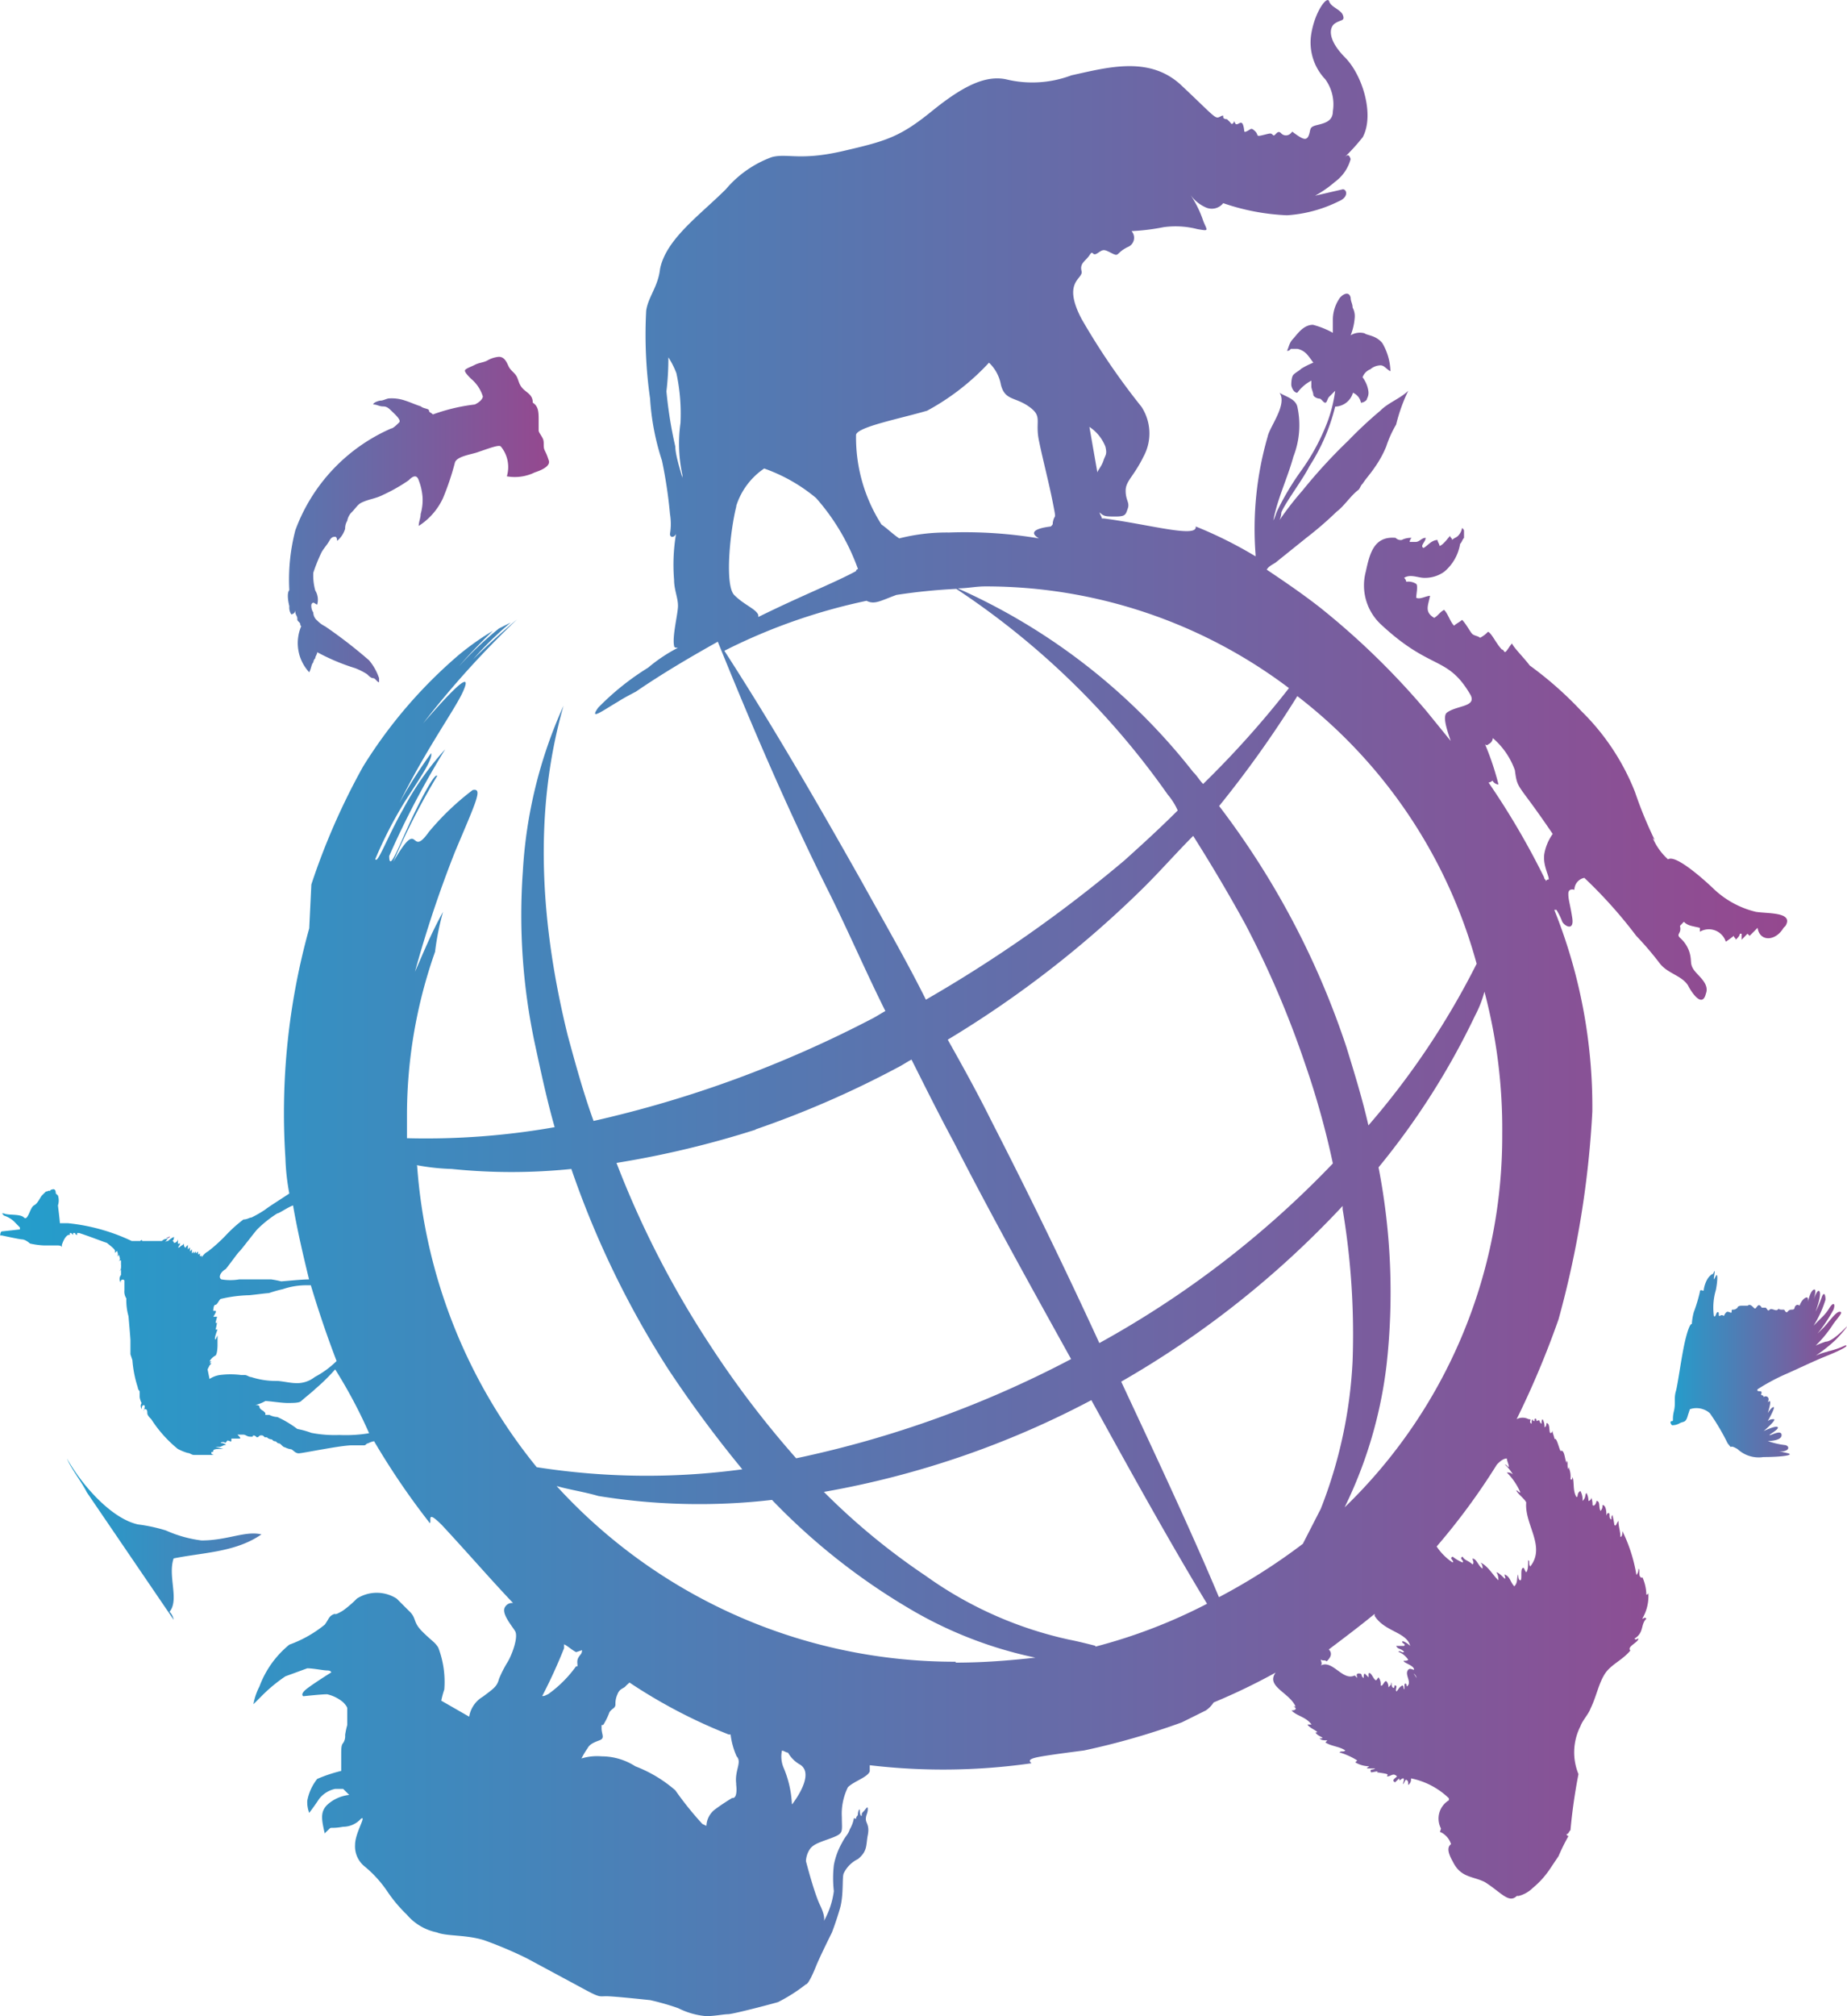 <svg xmlns="http://www.w3.org/2000/svg" xmlns:xlink="http://www.w3.org/1999/xlink" width="36.66mm" height="39.99mm" viewBox="0 0 103.93 113.36">
  <defs>
    <linearGradient id="b84463d0-c87a-4cf0-b5fe-751daf7851ad" x1="6.74" y1="71.38" x2="6.84" y2="71.38" gradientUnits="userSpaceOnUse">
      <stop offset="0" stop-color="#239ecc"/>
      <stop offset="1" stop-color="#95488f"/>
    </linearGradient>
    <linearGradient id="a7f1e967-d1f2-4b7b-8cdc-bb67243fbbce" x1="9.42" y1="69.68" x2="9.43" y2="69.68" xlink:href="#b84463d0-c87a-4cf0-b5fe-751daf7851ad"/>
    <linearGradient id="edf7bead-2224-4f34-9b55-1492f16e59bf" x1="8.08" y1="79.39" x2="8.1" y2="79.39" xlink:href="#b84463d0-c87a-4cf0-b5fe-751daf7851ad"/>
    <linearGradient id="ff5bae32-f23f-4944-b5ee-70bb2c05bc48" x1="89.48" y1="84.19" x2="89.53" y2="84.19" xlink:href="#b84463d0-c87a-4cf0-b5fe-751daf7851ad"/>
    <linearGradient id="a7e11946-a3c3-480a-ab29-8ee1ef56b0b6" x1="12.22" y1="74.05" x2="12.24" y2="74.05" xlink:href="#b84463d0-c87a-4cf0-b5fe-751daf7851ad"/>
    <linearGradient id="e80c6d60-59c3-44f7-8d4d-5583212d67d8" x1="12.21" y1="74.32" x2="12.24" y2="74.32" xlink:href="#b84463d0-c87a-4cf0-b5fe-751daf7851ad"/>
    <linearGradient id="bc6f728b-eab4-4d7d-93c6-05a644ddc26f" x1="9.4" y1="69.66" x2="9.48" y2="69.66" xlink:href="#b84463d0-c87a-4cf0-b5fe-751daf7851ad"/>
    <linearGradient id="b0d9019b-68e6-4673-a22f-64b1ba4b5005" x1="9.32" y1="69.61" x2="9.54" y2="69.61" xlink:href="#b84463d0-c87a-4cf0-b5fe-751daf7851ad"/>
    <linearGradient id="fd2bbada-bbf0-4279-a477-7f423457e19d" x1="0" y1="56.68" x2="100.57" y2="56.68" xlink:href="#b84463d0-c87a-4cf0-b5fe-751daf7851ad"/>
    <linearGradient id="b20e7038-a959-45d9-9279-2a0a662f131c" x1="94" y1="76.67" x2="103.93" y2="76.67" xlink:href="#b84463d0-c87a-4cf0-b5fe-751daf7851ad"/>
    <linearGradient id="f2d6d166-1dd8-466f-9a06-aadf3aece955" x1="3.71" y1="55.59" x2="30.89" y2="55.59" xlink:href="#b84463d0-c87a-4cf0-b5fe-751daf7851ad"/>
  </defs>
  <title>animal</title>
  <g id="eaadced6-abaf-47ac-8f51-585ea32b559e" data-name="Layer 2">
    <g id="a1db9709-c65e-47aa-82de-48f7c502c577" data-name="Layer 1">
      <g>
        <path d="M6.84,71.27l-.1.21A.34.34,0,0,0,6.84,71.27Z" style="fill: url(#b84463d0-c87a-4cf0-b5fe-751daf7851ad)"/>
        <path d="M9.42,69.68h0Z" style="fill: url(#a7f1e967-d1f2-4b7b-8cdc-bb67243fbbce)"/>
        <path d="M8.1,79.34a.34.34,0,0,0,0,.11A.52.52,0,0,1,8.1,79.34Z" style="fill: url(#edf7bead-2224-4f34-9b55-1492f16e59bf)"/>
        <path d="M89.48,84.17a.09.09,0,0,1,0,0S89.51,84.17,89.48,84.17Z" style="fill: url(#ff5bae32-f23f-4944-b5ee-70bb2c05bc48)"/>
        <path d="M12.22,74.06h0S12.23,74,12.22,74.06Z" style="fill: url(#a7e11946-a3c3-480a-ab29-8ee1ef56b0b6)"/>
        <path d="M12.24,74.29s0,0,0,.07A.09.09,0,0,0,12.24,74.29Z" style="fill: url(#e80c6d60-59c3-44f7-8d4d-5583212d67d8)"/>
        <path d="M9.44,69.64l0,0h0l0,0s0,0,0,0,.05,0,0,0h0Z" style="fill: url(#bc6f728b-eab4-4d7d-93c6-05a644ddc26f)"/>
        <path d="M9.48,69.61l0,0,.08-.06c0-.07,0,0-.06,0l-.16.08H9.4S9.45,69.63,9.48,69.61Z" style="fill: url(#b0d9019b-68e6-4673-a22f-64b1ba4b5005)"/>
        <path d="M98.8,51.27A5.2,5.2,0,0,1,96.45,50c-.34-.33-2.14-2-2.59-1.68A3.43,3.43,0,0,1,93,47.12l.11.11A22.86,22.86,0,0,1,92,44.53,13.09,13.09,0,0,0,89,40a20.4,20.4,0,0,0-2.92-2.58c-.34-.45-.9-1-1-1.24-.12.12-.23.34-.34.45s-.11-.11-.23-.11c-.33-.34-.56-.9-.78-1a1.59,1.59,0,0,1-.45.34c-.11-.11-.34-.11-.45-.23s-.34-.56-.56-.78c-.11.11-.34.22-.45.33-.22-.22-.34-.67-.56-.89-.23.11-.34.33-.56.45-.56-.34-.34-.68-.23-1.24-.22,0-.56.22-.78.11,0-.22.11-.67,0-.78a.81.81,0,0,0-.56-.12.38.38,0,0,0-.12-.22c.34-.23.79,0,1.13,0a1.86,1.86,0,0,0,1.12-.34,2.58,2.58,0,0,0,.9-1.57c.11-.11.11-.22.22-.34v-.33c0-.12,0-.12-.11-.23a.81.81,0,0,1-.23.45c-.11.11-.22.11-.33.23,0-.12-.11-.12-.11-.23-.12.11-.34.45-.57.56H81c0-.11-.11-.22-.11-.33-.34,0-.56.33-.79.45-.22-.12.12-.34.12-.57-.23,0-.34.23-.57.23h-.33a.37.37,0,0,1,.11-.23,1.14,1.14,0,0,0-.56.12.4.4,0,0,1-.34-.12c-1.23-.11-1.46.9-1.68,1.91a3,3,0,0,0,.9,3c2.8,2.59,3.7,1.69,5,3.93.34.68-.79.57-1.35,1-.22.23,0,.9.23,1.58L80.28,40a42.81,42.81,0,0,0-6-5.84c-1-.78-2-1.46-3-2.13.11-.22.45-.34.56-.45l1.68-1.35a19.73,19.73,0,0,0,1.69-1.46c.44-.33.78-.89,1.23-1.23.11-.11.11-.23.23-.34.22-.33.44-.56.67-.9A6,6,0,0,0,78,25.11a6.17,6.17,0,0,1,.56-1.24,9.67,9.67,0,0,1,.68-1.9c-.45.44-1.13.67-1.57,1.12a23.17,23.17,0,0,0-1.8,1.68,29.83,29.83,0,0,0-2.58,2.81A17.73,17.73,0,0,0,72,29.24a1.21,1.21,0,0,0,.1-.43c.23-.56,1.24-1.9,1.57-2.58a11,11,0,0,0,1.46-3.37,1.07,1.07,0,0,0,1-.78.76.76,0,0,1,.45.56c.12,0,.34-.11.34-.23A.66.66,0,0,0,77,22a1.68,1.68,0,0,0-.33-.79.76.76,0,0,1,.44-.45.9.9,0,0,1,.57-.22c.22,0,.33.22.56.33a3.3,3.3,0,0,0-.45-1.57c-.34-.45-.9-.45-1-.56a1,1,0,0,0-.79.11,3.35,3.35,0,0,0,.23-1,1,1,0,0,0-.12-.56c0-.22-.11-.34-.11-.56-.11-.45-.56-.11-.67.11A2.14,2.14,0,0,0,75,17.92v.79a4.77,4.77,0,0,0-1.12-.45c-.56,0-.9.56-1.12.79s-.23.45-.34.67c.11,0,.11,0,.22-.11H73a1,1,0,0,1,.56.33c.11.12.34.45.34.45a4.21,4.21,0,0,0-.68.34c-.11.11-.33.22-.44.34s-.12.45-.12.56.12.45.34.45a2.27,2.27,0,0,1,.79-.68v.34c0,.11.11.34.11.45s.22.22.34.22.22.23.33.23.11-.23.23-.34l.33-.33a8,8,0,0,1-.45,1.79,12,12,0,0,1-1.46,2.7,15.08,15.08,0,0,0-1.34,2.24c-.11.23-.11.34-.23.56.23-1.23.79-2.35,1.13-3.59A4.85,4.85,0,0,0,73,22.86c-.11-.45-.67-.56-1-.78.45.67-.56,1.91-.67,2.47a18.67,18.67,0,0,0-.68,6.62v.11a23.5,23.5,0,0,0-3.37-1.68c.12.67-2.58-.11-5.16-.45H62c0-.11-.12-.22-.12-.34.23.23.34.23.9.23s.56-.11.68-.45-.12-.45-.12-1,.45-.79,1-1.91a2.73,2.73,0,0,0-.11-2.81,39.07,39.07,0,0,1-3.37-4.94c-1.12-2.13.12-2.24,0-2.69s.23-.56.45-.9.12.11.45-.11.34-.23.79,0,.22,0,.9-.34a.56.56,0,0,0,.22-.9,11.79,11.79,0,0,0,1.8-.22,4.89,4.89,0,0,1,1.91.11c.67.11.56.11.33-.45a6,6,0,0,0-.76-1.53,2.09,2.09,0,0,0,.88.75.82.82,0,0,0,1-.23,12.58,12.58,0,0,0,3.59.68,7.62,7.62,0,0,0,2.92-.79c.56-.23.45-.67.22-.67L74,11a6.48,6.48,0,0,0,1.12-.78A2.34,2.34,0,0,0,76,8.94c-.11-.34-.22-.22-.45,0a11.39,11.39,0,0,0,1.13-1.23c.67-1.24,0-3.48-1-4.49s-.89-1.69-.56-1.91.56-.12.45-.45-.67-.45-.78-.79-.79.56-1,1.8a3,3,0,0,0,.78,2.58A2.4,2.4,0,0,1,75,6.25c0,.56-.45.67-.9.78s-.33.23-.45.56-.33.23-.67,0-.22-.22-.34-.11a.37.37,0,0,1-.56,0c-.22-.22-.33.23-.45.11s-.11-.11-.56,0-.22,0-.45-.22-.22-.11-.45,0-.11,0-.22-.34-.34.11-.45-.11,0-.11-.11,0-.11,0-.23-.11-.11-.11-.11-.11-.22,0-.22-.12,0-.11-.23,0-.34-.11-2.13-1.79-4.16-1-6.18-.56a6.23,6.23,0,0,1-3.7.22c-1.13-.22-2.36.34-4.16,1.8s-2.58,1.68-5,2.24-3.14.11-4,.34a6.15,6.15,0,0,0-2.58,1.8c-1.46,1.46-3.37,2.8-3.71,4.49-.11,1-.67,1.57-.78,2.35a25.4,25.4,0,0,0,.22,4.94,13.92,13.92,0,0,0,.67,3.49,26.33,26.33,0,0,1,.45,3,3.43,3.43,0,0,1,0,1.12c0,.22.23.22.34,0a10.38,10.38,0,0,0-.11,2.58c0,.56.22,1,.22,1.46s-.33,1.69-.22,2.25c0,.11.11.11.22.11a8.94,8.94,0,0,0-1.68,1.12,14.72,14.72,0,0,0-2.81,2.25c-.56.78.34.11,1.12-.34.34-.22.79-.45,1-.56,1.46-1,3-1.91,4.61-2.81,1.91,4.72,3.93,9.43,6.17,13.92,1.13,2.25,2.14,4.61,3.26,6.85-.23.12-.56.34-.79.45a65.31,65.31,0,0,1-7.63,3.37,64.53,64.53,0,0,1-8,2.36c-.57-1.57-1-3.14-1.46-4.83-1.46-5.95-2-12.35-.23-18.52A26.16,26.16,0,0,0,29.42,49a34.66,34.66,0,0,0,.67,9.66c.34,1.57.67,3.14,1.12,4.72A41.63,41.63,0,0,1,22.9,64V62.61a27.62,27.62,0,0,1,1.58-9.09,14.94,14.94,0,0,1,.45-2.25c-.68,1.23-1.13,2.36-1.58,3.37A65.56,65.56,0,0,1,25.6,47.9c1.23-2.92,1.57-3.59,1-3.48a14.87,14.87,0,0,0-2.47,2.36c-1.12,1.57-.45-1-2,1.68a39.93,39.93,0,0,1,2.47-4.83c-.11-.22-.9,1.24-1.57,2.7s-1.13,2.69-1.13,1.8a49.55,49.55,0,0,1,3.15-6,16.56,16.56,0,0,0-2.36,3.36c-.9,1.58-1.46,3.15-1.57,2.81a23.36,23.36,0,0,1,1.68-3.26c.79-1.23,1.57-2.35,1.46-2.69a26.37,26.37,0,0,0-1.79,2.81c1.57-3.15,3.14-5.28,3.59-6.29s-.11-.67-2.25,1.8a51.85,51.85,0,0,1,5.28-5.84c-.67.56-1.68,1.46-2.47,2.24A19.47,19.47,0,0,1,28.74,35l-.67.34a19.69,19.69,0,0,0-2.25,2.13c.57-.67,1.24-1.35,1.91-2a15.32,15.32,0,0,0-1.91,1.35,26.82,26.82,0,0,0-5.39,6.28,38.38,38.38,0,0,0-2.91,6.63l-.12,2.47a38.62,38.62,0,0,0-1.34,12.91,12.61,12.61,0,0,0,.22,2c-.34.23-1.23.79-1.35.9a6.61,6.61,0,0,1-.78.45c-.12,0-.23.11-.45.11a7.64,7.64,0,0,0-1,.9,9.27,9.27,0,0,1-1,.9.81.81,0,0,0-.34.33v-.11s-.11.11-.11,0v-.11s-.11.11-.11,0v-.11l-.12.11v-.11l-.11.11v-.11l-.11.11v-.23l-.11.12v-.23l-.12.11V70l-.11.11c0,.11-.11,0-.11-.11v-.11c0,.11-.11.11-.23.22s-.11,0,0-.11v-.11s-.11.11-.11,0v-.23a.24.24,0,0,1-.22.23.11.11,0,0,0-.11-.11c.11,0,.11-.23.11-.23a1.37,1.37,0,0,0-.34.23c-.11,0-.22.11-.11,0l.1-.12h-.1a.42.42,0,0,0-.23.12H8c0-.12-.11,0-.11,0H7.41a10.88,10.88,0,0,0-3.59-1H3.37c0-.12-.11-1-.11-1a.9.9,0,0,0,0-.56l-.12-.11c0-.34-.22-.22-.22-.22a.11.11,0,0,0-.11.11c0-.11-.12,0-.23,0l-.22.22c-.11.12-.23.45-.45.56s-.34.9-.56.68-.9-.11-1.13-.23H.11l.11.12a1.53,1.53,0,0,1,.57.33l.33.34v.11l-1,.11c-.11,0-.11.23-.11.23H.11s1,.22,1.13.22.33.12.44.23a4.23,4.23,0,0,0,.79.11h.79s.22,0,.22.11V70c.23-.67.45-.56.45-.56v-.11H4l.11.11v-.11h.12a.11.11,0,0,0,.11.11v-.11h.11c.67.22,1.24.45,1.57.56.12.11.45.33.45.45v.11l.11-.11s.12.22,0,.33l.12-.11c0,.11.11.23,0,.34s.11-.11.11,0v.22a.53.53,0,0,1,0,.13h0v.44a.35.35,0,0,0,0,.45A.11.11,0,0,1,7,72v.56a.69.69,0,0,0,.11.45,3.24,3.24,0,0,0,.12,1s.11,1.24.11,1.35v.79l.11.33A6.43,6.43,0,0,0,7.75,78a.37.37,0,0,0,.11.23v.33a1.09,1.09,0,0,0,.11.34s-.11.11,0,.34c0,0,0-.23.11-.23s.05.19,0,.34c0-.06,0-.11.1-.11s.11.11.11.22.11.23.22.34A7.1,7.1,0,0,0,10,81.47a2.88,2.88,0,0,0,.56.23c.12,0,.23.11.34.11H12c.12,0-.11,0-.11-.11s.11,0,.11-.12.34-.11.45-.11h.12l-.45-.11h.22c.11,0,.23-.11.34-.11s-.11-.11-.23-.11.12-.12.23,0L12.8,81c.11,0,.22.12.22,0v-.11h.45c.12,0,0-.11-.11-.22h.34c.11,0,.22.11.33.11a.84.84,0,0,0,.2,0,.05.05,0,0,1,0,0v-.06l.08,0a.39.39,0,0,1,.14.1c.12,0,.12-.11.23-.11s.11,0,.22.11h.12a.38.38,0,0,0,.22.11c.11,0,.11.11.22.11s.12.12.23.12.22.22.34.22a1.11,1.11,0,0,0,.33.11c.11,0,.23.23.45.23s2.36-.45,3-.45h.68c.11,0,.11-.11.22-.11a1.14,1.14,0,0,1,.34-.12,41.63,41.63,0,0,0,3.14,4.61c.11-.12-.22-.79.68.11,1.46,1.57,2.69,3,4,4.38a.45.45,0,0,0-.45.22c-.23.34.34,1,.56,1.35s-.22,1.46-.45,1.8a6.65,6.65,0,0,0-.45.89c-.11.45-.34.57-.9,1a1.61,1.61,0,0,0-.78,1.13l-1.57-.9A5.21,5.21,0,0,1,25,95a5.42,5.42,0,0,0-.34-2.36c-.22-.34-.34-.34-.9-.9S23.47,91,23,90.57l-.68-.68a2.08,2.08,0,0,0-2.24,0,5.86,5.86,0,0,1-.79.68c-.56.33-.34.11-.56.22s-.22.23-.45.56a6.82,6.82,0,0,1-2,1.13,5.48,5.48,0,0,0-1.68,2.35,3.46,3.46,0,0,0-.34,1l.45-.45a8.82,8.82,0,0,1,1.35-1.12l1.23-.45c.34,0,.9.12,1.12.12s.23.11.23.11-.9.56-1.35.9-.22.44-.22.44,1-.11,1.34-.11a2.14,2.14,0,0,1,.9.45s.23.23.23.34V97a4.25,4.25,0,0,0-.12.56.7.7,0,0,1-.11.45c-.11.11-.11.33-.11.67v.9a8.29,8.29,0,0,0-1.35.45,2.78,2.78,0,0,0-.56,1.23,1.71,1.71,0,0,0,.11.68s.34-.45.56-.79a1.56,1.56,0,0,1,.9-.56h.45l.34.34a2.17,2.17,0,0,0-1.24.56c-.33.33-.33.67-.22,1.23s.11.34.11.34l.23-.22c.11-.12.11,0,.78-.12a1.35,1.35,0,0,0,1-.45c.34-.22-.33.79-.33,1.46a1.45,1.45,0,0,0,.56,1.24,6.57,6.57,0,0,1,1.23,1.35,8.07,8.07,0,0,0,1.12,1.34,3,3,0,0,0,1.69,1c.56.23,1.68.12,2.69.45a23.43,23.43,0,0,1,2.36,1l2.92,1.57c1.24.68,1.12.57,1.57.57s2.47.22,2.47.22a14.38,14.38,0,0,1,1.57.45,4.29,4.29,0,0,0,1.58.45c.45,0,1-.11,1.23-.11s2-.45,2.81-.68a9.32,9.32,0,0,0,1.57-1c.11,0,.34-.45.56-1s.9-1.91.9-1.91.22-.56.45-1.34.11-1.8.22-2a1.71,1.71,0,0,1,.79-.79c.56-.45.45-.79.56-1.35s-.11-.67-.11-.9.11-.33.11-.56-.11,0-.22.11-.12.12-.12.23-.11,0-.11-.23-.11,0-.11.23a.34.34,0,0,0-.11.22s-.12-.11-.12,0a1.93,1.93,0,0,1-.22.57c-.11.33-.22.33-.45.78a4,4,0,0,0-.45,1.24,6.46,6.46,0,0,0,0,1.46,4.62,4.62,0,0,1-.56,1.68s.11-.22-.22-.9-.79-2.47-.79-2.47a1.33,1.33,0,0,1,.22-.67c.23-.34.79-.45,1.35-.68s.45-.33.45-1.12a3.37,3.37,0,0,1,.34-1.68c.33-.34,1.12-.56,1.23-.9v-.34a35.1,35.1,0,0,0,9.1-.11c-.11-.11-.23-.22.33-.34S61,98.43,61,98.43a41.44,41.44,0,0,0,5.5-1.58l1.35-.67a1.53,1.53,0,0,0,.44-.45,34.85,34.85,0,0,0,3.49-1.68c-.57.78.78,1.12,1.12,1.91h-.11c.22.11.11.22-.12.22.34.34.79.34,1.13.79h-.23c.11.22.79.45.45.45.11.22.67.33.23.33.11.11.22.11.44.11l-.11.12c.34.22.79.22,1.12.45-.11.11-.22,0-.33.11a3.88,3.88,0,0,1,1,.45l-.11.11a1.63,1.63,0,0,0,.78.22c-.11.12-.11,0-.11.12h.45c-.11.11-.34,0-.23.22.12,0,.45-.11.34,0,.79.11.56.11.56.23.23,0,.34-.23.56,0-.11.11-.33.22-.11.33l.23-.22c0,.22.11,0,.22,0s0,.22,0,.33c.11-.11.11-.33.23-.22s0,.34.11.22.11-.22.11-.33a4.28,4.28,0,0,1,2.13,1.12v.11a1.2,1.2,0,0,0-.45,1.58c0,.11-.11.22,0,.22a1.12,1.12,0,0,1,.57.67c-.34.23,0,.79.11,1,.45.9,1.12.79,1.79,1.13.9.56,1.35,1.23,1.8.78h.11a1.76,1.76,0,0,0,.79-.45,4.92,4.92,0,0,0,1-1.12l.45-.67a10.83,10.83,0,0,1,.56-1.13.11.11,0,0,1-.11-.11c.11,0,.11-.11.22-.22a31,31,0,0,1,.45-3.15,3.23,3.23,0,0,1,.11-2.69c.12-.34.45-.67.57-1,.33-.68.44-1.35.78-1.91s1-.79,1.46-1.35c-.22-.22.45-.45.45-.67-.11,0-.11.11-.22,0,.56-.34.33-.79.67-1.12-.11-.12-.11,0-.23,0a2.5,2.5,0,0,0,.34-1.46.11.11,0,0,1-.11.11,2.55,2.55,0,0,0-.23-1s0,.11-.11,0,0-.45-.11-.45a.43.43,0,0,1-.11.34,8.82,8.82,0,0,0-.79-2.47c0,.11,0,.33-.11.33,0-.33-.11-.56-.11-.9-.12.12-.12.34-.23.23a4.59,4.59,0,0,0-.11-.56c-.11.11,0,.33-.11.22s0-.33-.11-.33-.12.22-.12.11,0-.56-.22-.56a.4.4,0,0,1-.11.33c-.12-.22,0-.56-.23-.56,0,.11-.11.34-.22.23a1,1,0,0,0-.07-.42.19.19,0,0,1-.16.19.88.88,0,0,0-.11-.45c-.11.11,0,.23-.22.45a1,1,0,0,0-.12-.56c-.22.11-.11.34-.22.34-.23-.34-.11-.9-.23-1.13,0,0,0,.23-.11.12a1.27,1.27,0,0,0-.11-.68v.12c-.11-.12,0-.45-.11-.45v.11c-.11-.23-.11-.79-.34-.68-.11-.22-.22-.78-.34-.67,0-.11-.11-.34-.11-.45s0,.11-.11.11,0-.56-.23-.56c0,0,0,.23-.11.23a.84.84,0,0,0-.11-.45c-.11.11,0,.33-.11.22s0-.22-.23-.11c0,0,0-.22-.11-.11v.11a.11.11,0,0,1-.11-.11c-.11.11,0,.33-.11.22s.11-.22-.12-.22a.72.72,0,0,0-.67,0,50.51,50.51,0,0,0,2.36-5.62A54.5,54.5,0,0,0,89.6,62.5a29.74,29.74,0,0,0-2.14-11.34h.12a3.8,3.8,0,0,1,.33.67c.12.23.68.56.56-.22s-.22-1-.22-1.35.34-.23.34-.23a.69.69,0,0,1,.56-.67,26.22,26.22,0,0,1,2.92,3.26,18,18,0,0,1,1.34,1.57c.45.56,1.24.67,1.58,1.23.11.23.78,1.35,1,.45.22-.56-.45-1-.68-1.34s-.11-.45-.22-.9a1.77,1.77,0,0,0-.56-.9c-.23-.23.11-.23,0-.67l.22-.23c.23.23.45.23.9.34v.22a1,1,0,0,1,1.46.56,5.58,5.58,0,0,0,.45-.33c0,.11.11.11.11.22.11-.11.23-.22.23-.34H98v.34l.33-.34.12.12.45-.45c.11.78,1,.78,1.46,0l.11-.11C100.94,51.27,99.48,51.38,98.8,51.27ZM72,29.31l0,.09Zm-34-4.2A23.91,23.91,0,0,1,37.5,22a16,16,0,0,0,.11-1.91,4.71,4.71,0,0,1,.45.89,10.74,10.74,0,0,1,.23,2.81,8.29,8.29,0,0,0,.11,2.92,1,1,0,0,0,0,.16C38.26,26.38,38,25.55,38,25.11ZM12.69,71.37c.11-.11.67-.9.78-1s.79-1,1-1.24a6.65,6.65,0,0,1,1.13-.9c.11,0,.56-.33.89-.45.23,1.35.57,2.81.9,4.16-.45,0-1.46.11-1.57.11a5,5,0,0,0-.56-.11h-1.8a3.09,3.09,0,0,1-1,0C12.24,71.82,12.46,71.48,12.69,71.37Zm.9,5.95a4.6,4.6,0,0,0-1.24,0,1.42,1.42,0,0,0-.56.22L11.68,77l.11-.22.11-.12h-.11l.11-.11h-.11a.81.81,0,0,1,.34-.33c.11-.12.11-.57.11-.57v-.56l-.11.23c-.12,0,.11-.56.11-.56h-.11a3.43,3.43,0,0,0,.08-.38.11.11,0,0,1-.08,0s.06-.27.09-.34H12s.23-.33.12-.33H12s0-.34.12-.34.22-.34.33-.34A7.81,7.81,0,0,1,14,72.83c.12,0,1-.12,1.13-.12a7.27,7.27,0,0,1,.78-.22,4.16,4.16,0,0,1,1.24-.22h.34c.44,1.46.89,2.8,1.45,4.26a5.2,5.2,0,0,1-1.23.9,1.6,1.6,0,0,1-1.12.34c-.23,0-.79-.12-1-.12a4.47,4.47,0,0,1-1.46-.22h0c-.12,0-.23-.11-.34-.11Zm5.5,3.37a6.89,6.89,0,0,1-1.57-.12,4.81,4.81,0,0,0-.79-.22,6,6,0,0,0-1.12-.67,1.08,1.08,0,0,1-.45-.12h-.23v-.11l-.11-.11s-.22-.11-.22-.23-.23-.11-.23-.11a1.89,1.89,0,0,0,.56-.22c.23,0,.9.11,1.24.11s.67,0,.78-.11.68-.56.79-.68A10.75,10.75,0,0,0,18.86,77a27.81,27.81,0,0,1,1.91,3.59A8,8,0,0,1,19.09,80.69ZM83.53,55.76a30.16,30.16,0,0,1,1,8,29,29,0,0,1-8.87,21,24.81,24.81,0,0,0,2.36-8,36.78,36.78,0,0,0-.45-11.12A41.78,41.78,0,0,0,83,57.11,6.44,6.44,0,0,0,83.53,55.76Zm-.44-1.57h0A44.22,44.22,0,0,1,77,63.28c-.33-1.46-.78-2.92-1.23-4.38A46.31,46.31,0,0,0,68.6,45.32,61.26,61.26,0,0,0,73,39.14,28.44,28.44,0,0,1,83.09,54.19ZM75,65.42a54.62,54.62,0,0,1-13.14,10.1Q59,69.3,55.8,63.06c-.78-1.57-1.57-3-2.47-4.6a59.19,59.19,0,0,0,11.12-8.65c.9-.9,1.79-1.91,2.69-2.81,1,1.58,2,3.26,2.92,4.94a53.9,53.9,0,0,1,3.37,7.86A47,47,0,0,1,75,65.42ZM62.2,25.11c.11.45,0,.45-.11.79s-.34.56-.34.67L61.3,24A2.36,2.36,0,0,1,62.2,25.11ZM72.53,38.69a53.82,53.82,0,0,1-4.83,5.39c-.22-.22-.33-.45-.56-.67A34.78,34.78,0,0,0,53.89,33.08c.56,0,1-.11,1.57-.11A28.34,28.34,0,0,1,72.53,38.69ZM48.17,24.44c.11-.45,2.47-.9,4-1.35a13.46,13.46,0,0,0,3.48-2.7,2.25,2.25,0,0,1,.67,1.24c.23.9.79.67,1.58,1.23s.33.79.56,1.91.56,2.36.78,3.48.11.56,0,1.13c0,.11,0,.11-.11.22-.9.11-1.23.34-.67.67a25.33,25.33,0,0,0-5.06-.33,10.89,10.89,0,0,0-2.8.33c-.34-.22-.68-.56-1-.78A9.08,9.08,0,0,1,48.17,24.44Zm-6.74,4A4,4,0,0,1,43,26.34,9.42,9.42,0,0,1,45.92,28,12.26,12.26,0,0,1,48.28,32a.11.11,0,0,0-.11.11c-1.24.67-3,1.35-5.5,2.58v-.11c-.12-.34-.79-.56-1.35-1.12S41.09,29.82,41.43,28.48ZM48.5,49.59c-2.47-4.38-5-8.76-7.74-13a32.5,32.5,0,0,1,8-2.81c.45.23.78,0,1.68-.33a32.32,32.32,0,0,1,3.37-.34,44.56,44.56,0,0,1,11.9,11.57,3.64,3.64,0,0,1,.56.89c-1,1-2,1.91-3,2.81A76.67,76.67,0,0,1,52.1,56.21C51,54,49.74,51.83,48.5,49.59Zm-6,13.92a54.84,54.84,0,0,0,8-3.48c.23-.11.57-.34.79-.45.79,1.57,1.57,3.14,2.36,4.6,2.13,4.16,4.38,8.2,6.62,12.24A59.57,59.57,0,0,1,44.8,82a54.39,54.39,0,0,1-4.94-6.51,53.69,53.69,0,0,1-5.17-10.1A54,54,0,0,0,42.55,63.51Zm-19.08,2a12.48,12.48,0,0,0,2,.22,32.91,32.91,0,0,0,6.73,0A52.06,52.06,0,0,0,37.61,77a67.31,67.31,0,0,0,4.16,5.62,40.06,40.06,0,0,1-11.57-.12A30.29,30.29,0,0,1,23.47,65.53Zm9,28.18a6.76,6.76,0,0,1-1.57,1.57c-.23.11-.23.11-.34.11a29.17,29.17,0,0,0,1.23-2.69v-.22c.23.11.45.33.68.44l.33-.11c0,.23-.11.23-.22.45S32.56,93.71,32.45,93.71Zm9,6.62c.11.9-.22.79-.22.79s-.57.34-1,.67a1.22,1.22,0,0,0-.45.9l-.23-.11A18.45,18.45,0,0,1,38,100.67a7.53,7.53,0,0,0-2.25-1.35,3.52,3.52,0,0,0-1.9-.56,3,3,0,0,0-1.13.12,4.31,4.31,0,0,1,.34-.57c.11-.22.34-.33.67-.45s.12-.33.12-.67,0-.11.11-.22a3.94,3.94,0,0,0,.33-.68c.12-.22.34-.22.34-.45a1.25,1.25,0,0,1,.11-.56c.12-.33.34-.33.45-.45s.12-.11.23-.22A29.72,29.72,0,0,0,41,97.53h.11a4.24,4.24,0,0,0,.34,1.23C41.77,99.1,41.32,99.55,41.43,100.33Zm3.14,1.13a5.94,5.94,0,0,0-.45-2,1.62,1.62,0,0,1-.11-1c.11,0,.23.11.34.11a1.76,1.76,0,0,0,.67.67C45.92,99.77,44.57,101.46,44.57,101.46Zm9.21-8a30.33,30.33,0,0,1-22.45-9.88c.78.22,1.57.33,2.35.56a35.56,35.56,0,0,0,9.77.22,36.15,36.15,0,0,0,7.64,6.06,23.21,23.21,0,0,0,7.18,2.81C56.81,93.37,55.35,93.49,53.78,93.49Zm7.86-.9c-.45-.11-.9-.23-1.46-.34a21.83,21.83,0,0,1-8.08-3.59,37.79,37.79,0,0,1-5.73-4.72,50.94,50.94,0,0,0,15.05-5.16c1.79,3.25,4.26,7.74,6.51,11.45A30.06,30.06,0,0,1,61.64,92.59Zm11.68-5.73a34,34,0,0,1-4.72,3c-1.68-4-3.93-8.75-5.5-12.12a53.27,53.27,0,0,0,12.46-9.88V68a42.4,42.4,0,0,1,.56,8.53,26.12,26.12,0,0,1-1.79,8.31Zm5.84,8s0-.22-.12-.11V95c-.11-.12,0-.12-.11-.23-.22.11-.22.23-.34.34-.11-.11.12-.34-.11-.34,0,0,0,.23-.11.11s0-.33-.11-.22c.11,0-.12.22-.12.22s0-.22-.11-.33-.22.33-.33.22a.64.64,0,0,0-.12-.45c-.11.11-.11.23-.22.11s-.23-.44-.34-.33v.22l-.22-.22c-.11.11,0,.33-.11.22s0-.22-.23-.22,0,.33-.11.22l-.11-.11c-.68.34-1.24-.9-1.91-.56.11-.11,0-.23,0-.34.11.11.22,0,.33.11.23-.22.34-.45.12-.67.89-.67,1.79-1.35,2.58-2v.11c.56.9,1.8.9,2,1.69-.11-.12-.45-.34-.45-.23s.23.11.11.23h-.45c.12.22.23.11.45.33-.11.11-.22-.11-.33,0a1.14,1.14,0,0,1,.56.45c-.11.11-.34,0-.23.11s.56.23.56.45c-.11,0-.22-.11-.33,0a.45.45,0,0,0,.1.14.42.42,0,0,1-.1-.14C79,94.16,79.49,94.61,79.16,94.83Zm.4-.7a.37.37,0,0,1,.16.25A1.37,1.37,0,0,0,79.56,94.13Zm6-10.19c-.12,0-.12-.11-.23-.11.11.22.45.45.56.67-.11,1.24,1.12,2.47.23,3.6-.12-.12,0-.34-.12-.34,0,.22,0,.56-.11.67-.11-.11-.11-.33-.22-.22s0,.67-.11.67-.12-.22-.12-.33c-.11.22,0,.44-.22.67-.23-.23-.23-.56-.56-.67,0,0,.11.33,0,.22s-.34-.34-.45-.34a.7.7,0,0,1,.11.45c-.34-.33-.56-.78-1-1a.42.42,0,0,1,.11.34c-.22-.11-.33-.56-.56-.56,0,.11.11.22,0,.33-.22-.22-.45-.22-.56-.44-.23.11.11.22,0,.33a2.29,2.29,0,0,1-.56-.33c-.23.11.11.22,0,.33a3.21,3.21,0,0,1-.9-.9h0a37.23,37.23,0,0,0,3.39-4.61c.11-.11.33-.34.56-.34,0,.12.11.34.11.45s-.11-.11-.22-.11a2.4,2.4,0,0,1,.45.56.43.43,0,0,0-.34-.11A3.61,3.61,0,0,1,85.56,83.94Zm1.57-34.47a.12.12,0,0,0-.12.12c0-.12-.11-.12-.11-.23A43.17,43.17,0,0,0,83.76,44a.38.38,0,0,0,.22-.11.43.43,0,0,0,.34.22,15.58,15.58,0,0,0-.76-2.27.12.12,0,0,0,.2,0A.4.4,0,0,0,84,41.5a4.26,4.26,0,0,1,1.24,1.8c.11.78.11.78.78,1.68s1.35,1.91,1.35,1.91A2.77,2.77,0,0,0,86.9,48C86.79,48.69,87.24,49.36,87.13,49.47Z" style="fill: url(#fd2bbada-bbf0-4279-a477-7f423457e19d)"/>
        <path d="M102.85,76a3.31,3.31,0,0,0-.68.23,8.68,8.68,0,0,0,1.13-.9c.44-.45.78-.9.56-.68s-.79.79-1.13.79a5.37,5.37,0,0,0-.56.22,7,7,0,0,0,1-1.23c.34-.45.56-.67.34-.67s-.67.67-.9.89l-.34.34a8.83,8.83,0,0,0,.9-1.35c.12-.33,0-.45-.22-.11a2.54,2.54,0,0,1-.45.56l-.45.45a6,6,0,0,0,.67-1.46c0-.34-.11-.45-.22-.11a6.69,6.69,0,0,1-.34.79s.34-.9.23-1.13-.34.45-.34.45.22-.67,0-.56-.34.79-.34.79.12-.45-.11-.34-.34.45-.34.45a.15.15,0,0,0-.22,0c-.11.11,0,.22-.23.22s-.22.23-.33.12,0-.12-.23-.12-.11-.11-.22,0-.34-.11-.45,0-.11,0-.22-.11h-.23s-.11-.22-.22-.11-.12.22-.23.11-.22-.22-.34-.11H98c-.23,0-.23.11-.23.11s-.11.11-.22.11-.11,0-.11.12-.12,0-.23,0S97,74,97,74a.16.16,0,0,0-.23,0c-.11,0,0-.22-.11-.22s-.11.33-.22.22a3.49,3.49,0,0,1,.11-1.46c.11-.56.11-1,0-.79s-.11.23-.11.12.11-.56,0-.34,0,0-.23.22-.34.68-.34.79-.22-.11-.22.11a8.8,8.8,0,0,1-.34,1.13,3.11,3.11,0,0,0-.11.67s-.11-.11-.34.78-.44,2.59-.56,3,0,.67-.11,1.12,0,.56-.11.56-.11.11,0,.23a.82.82,0,0,0,.45-.12c.22-.11.33,0,.45-.45l.11-.33a1.15,1.15,0,0,1,1.12.22,12.56,12.56,0,0,1,1,1.69c.34.44,0,0,.56.33a1.75,1.75,0,0,0,1.46.45c1,0,1.8-.11,1.35-.22s-1.12-.23-.56-.12.78-.22.45-.33a4.48,4.48,0,0,1-1-.23s.78,0,.78-.33-.56,0-.67,0,.56-.34.45-.45-.79.22-.79.22.79-.67.56-.67a.48.48,0,0,0-.33.11s.45-.79.33-.79-.33.34-.33.34.22-.67.11-.67a.11.11,0,0,0-.11.11c0-.11.11-.22,0-.34a.17.17,0,0,0-.23,0,.11.11,0,0,0-.11-.11c-.11,0,.11-.22-.11-.22s-.11-.12-.11-.12a11.67,11.67,0,0,1,1.68-.89c1-.45,1.46-.68,2.25-1s1.23-.57,1-.57a4.67,4.67,0,0,1-1,.34" style="fill: url(#b20e7038-a959-45d9-9279-2a0a662f131c)"/>
        <path d="M16.28,34.09a.69.69,0,0,0,.11.45.25.25,0,0,0,.23-.22v.11c0,.11.11.22.11.34s0,.11.11.22,0,.11.11.22a2.41,2.41,0,0,0,.45,2.59c.12-.23.12-.45.23-.56a.39.39,0,0,1,.11-.23c0-.11.11-.22.11-.34a11.75,11.75,0,0,0,2.14.9,3.75,3.75,0,0,1,.67.34c.11.11.22.22.34.22s.22.23.33.23v-.23a3.08,3.08,0,0,0-.56-1,26.73,26.73,0,0,0-2.47-1.91,1.59,1.59,0,0,1-.45-.33.59.59,0,0,1-.22-.45.69.69,0,0,1-.11-.45c.11-.23.22,0,.33,0a1,1,0,0,0-.11-.79,3.14,3.14,0,0,1-.11-1,9.63,9.63,0,0,1,.45-1.12c.11-.22.33-.45.45-.67s.22-.23.33-.23.11.23.11.23a1.41,1.41,0,0,0,.45-.68.82.82,0,0,1,.12-.45.9.9,0,0,1,.22-.45c.23-.22.34-.44.56-.56.45-.22.79-.22,1.24-.45A9.43,9.43,0,0,0,23,27c.22-.23.45-.34.56,0a3.27,3.27,0,0,1,.22,1,2.88,2.88,0,0,1-.11.9c0,.22-.11.45-.11.67A3.7,3.7,0,0,0,24.93,28a14.93,14.93,0,0,0,.67-2c.11-.34.9-.45,1.23-.56.68-.23,1.24-.45,1.35-.34a1.82,1.82,0,0,1,.34,1.68,2.55,2.55,0,0,0,1.57-.22c.34-.11.9-.34.79-.67s-.12-.34-.23-.57,0-.45-.11-.67-.23-.34-.23-.45,0-.45,0-.56c0-.45,0-.79-.33-1,0-.45-.34-.56-.56-.79s-.23-.45-.34-.67-.34-.34-.45-.56-.22-.56-.56-.56a1.56,1.56,0,0,0-.67.22c-.23.11-.45.11-.68.23s-.56.22-.56.33.23.34.34.45a2.1,2.1,0,0,1,.67,1s0,.23-.45.45a10.53,10.53,0,0,0-2.36.56c-.11-.11-.22-.11-.22-.22s-.34-.11-.45-.23c-.34-.11-.56-.22-.9-.33a2.31,2.31,0,0,0-.9-.12c-.11,0-.33.12-.45.12s-.44.11-.44.22c.22,0,.33.11.56.11s.33.12.56.34.45.45.34.56-.34.34-.45.34a10,10,0,0,0-5.39,5.72,11,11,0,0,0-.34,3.37c-.11.12-.11.45,0,.9m-6.51,57a.81.81,0,0,0-.23-.45c.56-.67-.11-2,.23-3,1.68-.34,3.48-.34,4.94-1.35-.9-.22-1.91.34-3.37.34a7,7,0,0,1-2-.56,9.13,9.13,0,0,0-1.57-.34c-1.57-.34-3.26-2.36-4-3.71.22.57.78,1.24,1.12,1.91" style="fill: url(#f2d6d166-1dd8-466f-9a06-aadf3aece955)"/>
      </g>
    </g>
  </g>
</svg>
